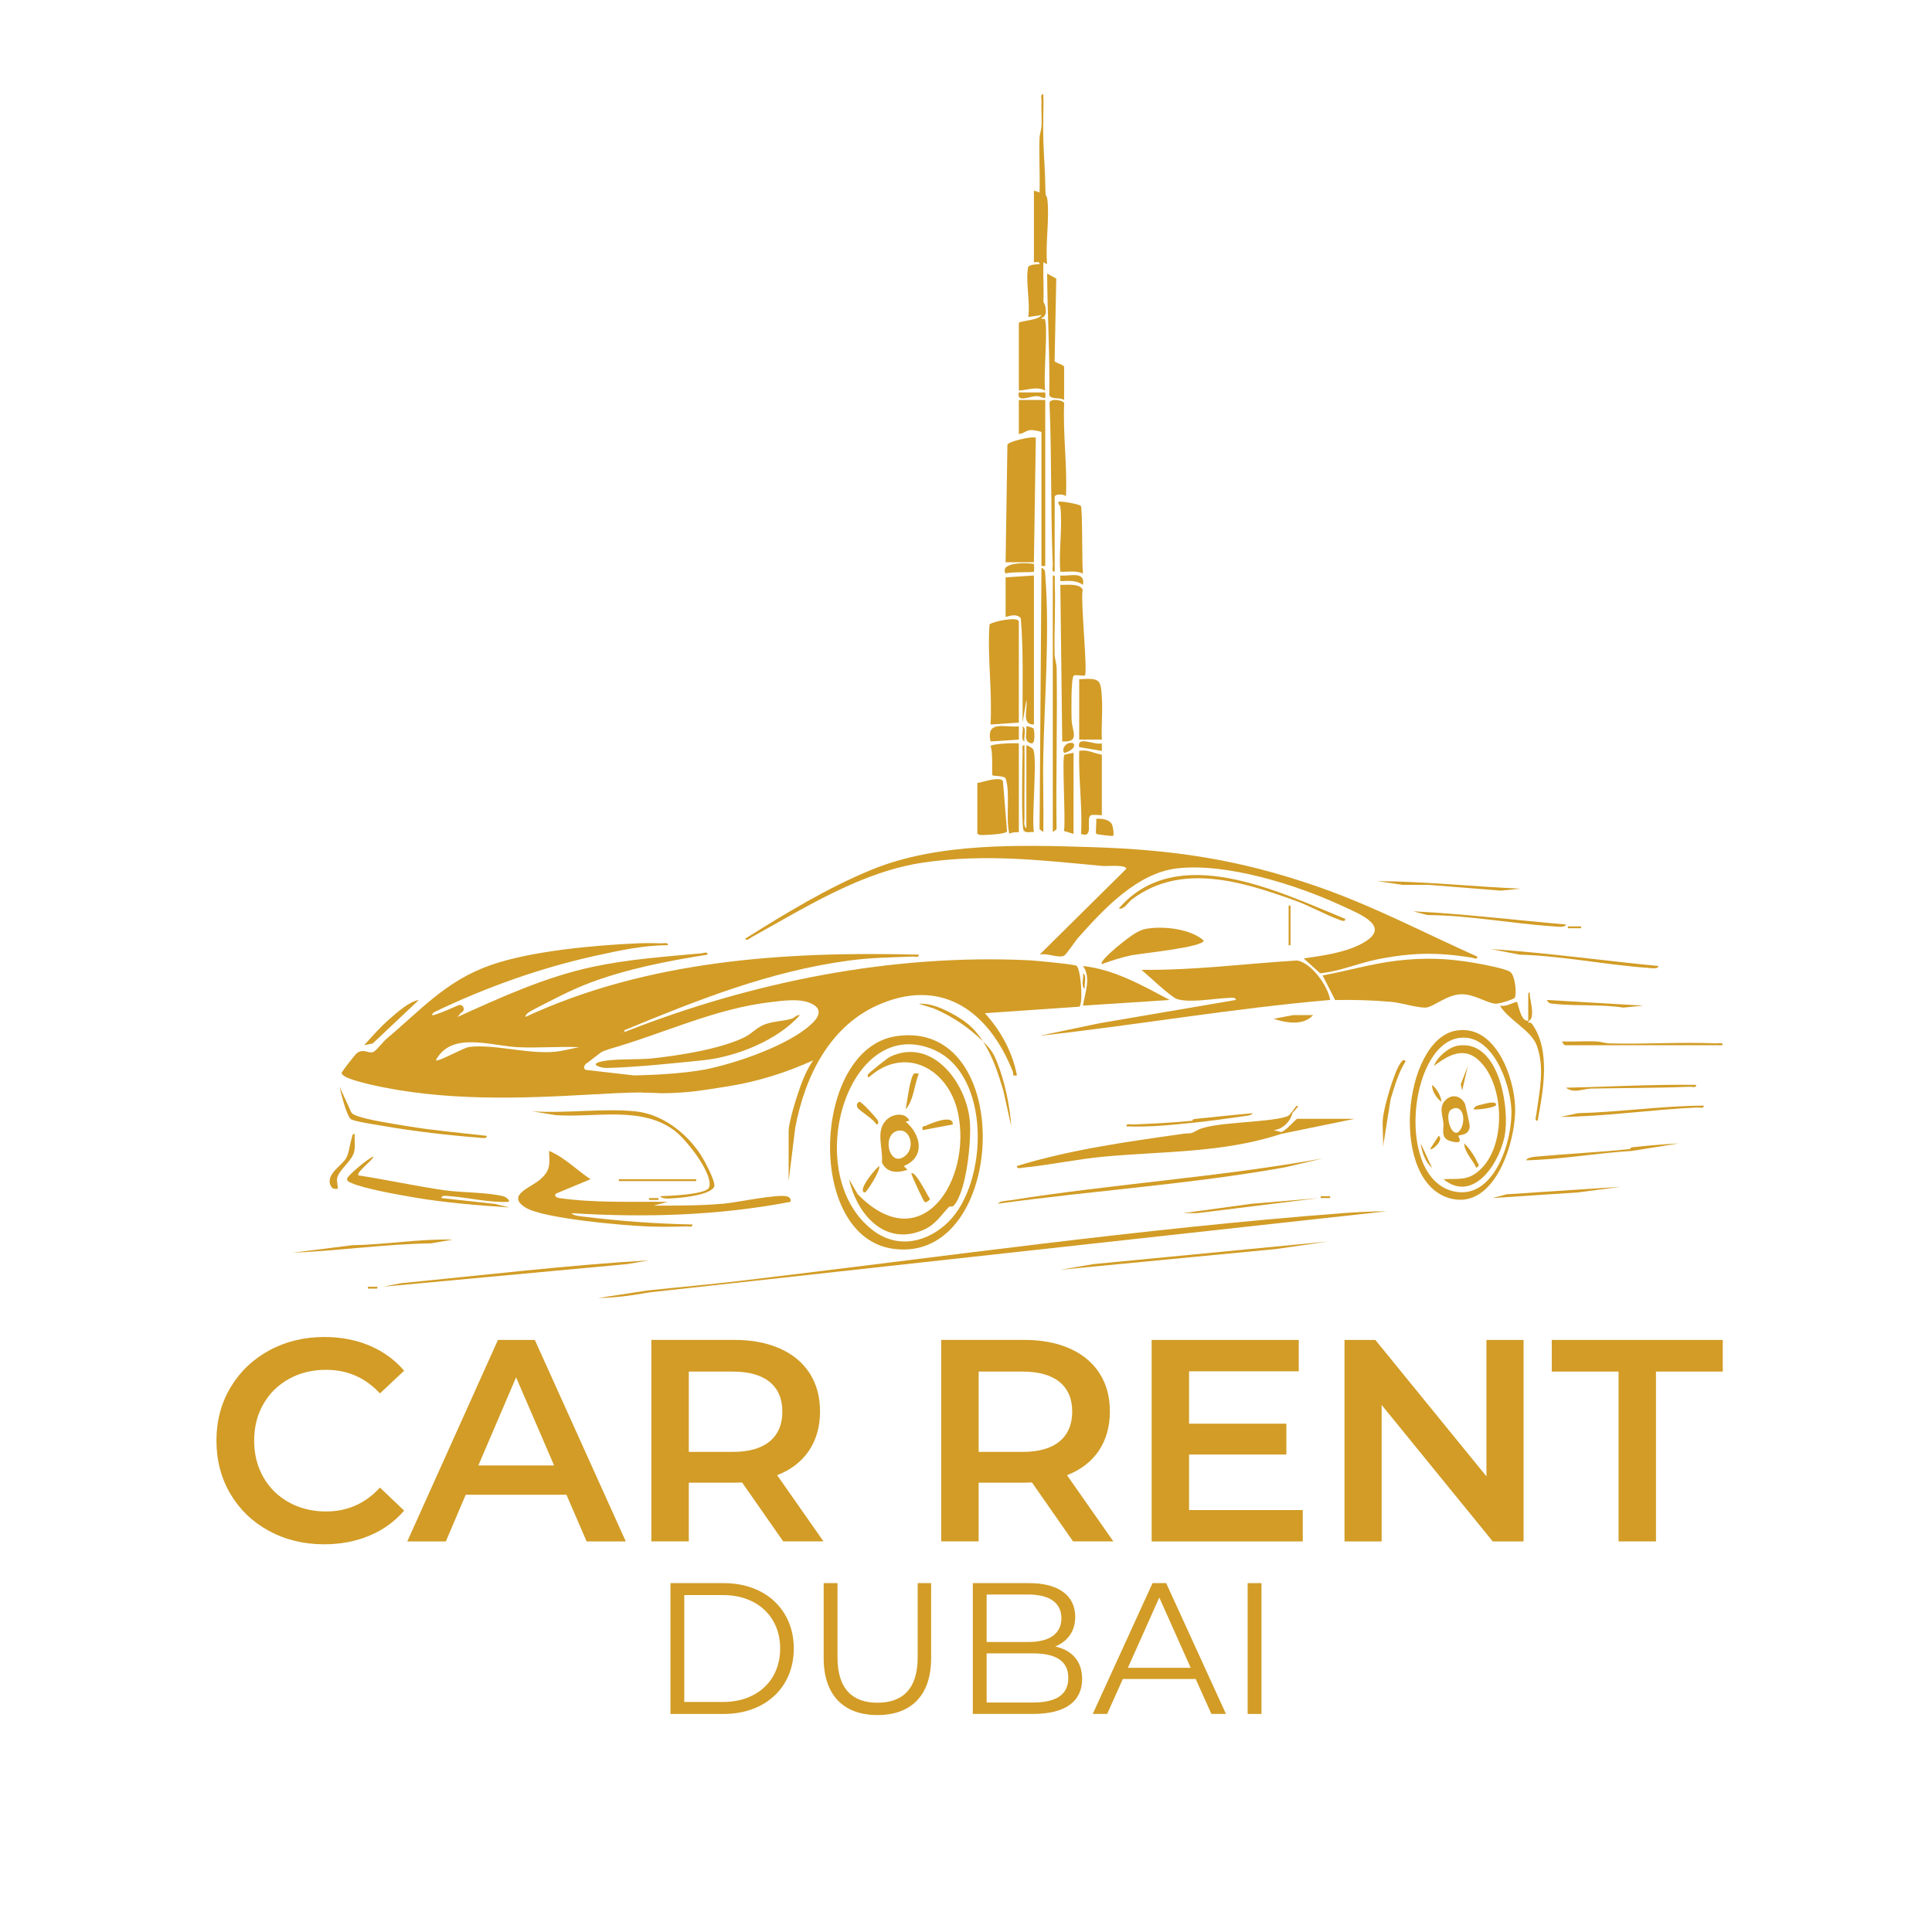 <svg xmlns="http://www.w3.org/2000/svg" id="Layer_1" viewBox="0 0 1024 1024"><defs><style>      .st0 {        isolation: isolate;      }      .st1 {        fill: #d29c26;      }    </style></defs><g><path class="st1" d="M782.99,507.01c.23,1.87-1.98.7-3.03.53-18.26-2.91-31.81-2.69-49.97.94-10.19,2.04-20.01,6.42-30.29,7.37l-8.7-7.85c9.76-1.43,21.17-2.96,30.03-7.47,17.96-9.14-.03-15.94-10.37-20.71-23.67-10.92-60.88-22.66-86.89-19.55-21.22,2.54-38.87,21.67-52.29,36.71-1.59,1.78-6.27,8.93-7.48,9.54-3.04,1.53-9.3-1.66-13-.53l45.97-45.49c.04-2.37-10.32-1.31-12.47-1.51-32.34-3.01-62.18-6.61-94.87-1.85-33,4.81-62.74,23.84-91.35,39.65-.88.49-2.5,2.21-3.29.72,21.5-13.45,43.73-27.07,67.32-36.68,34.82-14.18,77.83-13.02,115.21-11.87,44.37,1.36,79.05,6.45,120.98,21.02,29.44,10.23,56.15,24.38,84.47,37.03h.02,0Z"></path><path class="st1" d="M705,529.99c-51.51,4.43-102.59,13.32-153.99,19l31.81-6.67,72.18-12.32c.19-1.71-3.44-1.09-4.54-1.04-7.18.32-19.83,2.66-26.51.6-3.33-1.03-15.5-12.67-18.95-15.54,27.56.34,54.97-3.27,82.44-4.94,7.54,1.14,16.49,13.53,17.56,20.93v-.02Z"></path><path class="st1" d="M802.83,528.84c-.55.89-8.48,3.33-10.24,3.15-4.93-.5-11.21-5.12-18.04-5.01-7.71.12-15.01,6.96-19,7.07-4.48.12-12.86-2.58-18.06-3.04-9.88-.87-19.89-1.18-29.82-.97l-6.67-13.03c13.23-2.41,26.22-6.32,39.64-7.86,14.4-1.66,26.27-1.28,40.57,1.15,3.88.66,16.55,2.99,19.21,4.79s3.6,11.83,2.41,13.76h0Z"></path><path class="st1" d="M312.99,625.01l-18,7.48c-1.89,1.27.09,2.32,1.5,2.52,18.96,2.67,38.4,1.77,57.5,2l-7.49,1.99c12.31.02,24.73.04,36.99-1.02,6.94-.6,29.03-5.34,33.84-3.81,1.32.42,1.94,1.44,1.67,2.82-38.14,7.33-77.23,8.44-115.99,6.02.56,1.35,5.15,1.69,6.62,1.87,18.93,2.34,38.3,3.74,57.37,4.13.23,1.74-2.27.94-3.48.99-6.37.26-13.68.28-20.06.05-12.53-.47-55.63-4.16-64.96-10.04-10.41-6.56,2.83-10.44,7.99-15.03,5.44-4.84,4.77-7.91,4.53-14.98,8.35,3.5,14.7,10.25,21.98,15.01h-.01Z"></path><path class="st1" d="M685,590c-1.2,4.57-5.11,8.58-9.99,9.01l3.99.99c.87.28.86.62,0,1-30.39,10.06-62.1,9.15-93.5,12-14.42,1.31-29.02,4.51-43.14,5.87-1.12.11-3.59.92-3.36-.86,28.47-8.72,58.06-12.81,87.5-17,5.43-.77,3.6.53,8.19-2.01,7.84-4.34,36.26-3.86,46.77-7.05,2.41-.73,2.19-1.66,3.54-2.95v1Z"></path><path class="st1" d="M343,684c16.43-1.74,32.96-3.18,49.38-5.12,106.25-12.61,212.25-27.72,319.13-35.87,7.77-.59,15.69-.96,23.49-1l-390.99,42.99c-.84-.01-1.24-.08-1-1h-.01Z"></path><path class="st1" d="M549,232l-1.01,66.01h-15l.96-62.34c.37-1.55,12.75-4.62,15.05-3.66h0Z"></path><path class="st1" d="M540,383l-15,1c1-17.75-1.72-35.44-.54-53.04,2.01-1.68,15.54-4.42,15.54-1.46v53.5Z"></path><path class="st1" d="M575.01,358c-.46.45-5.08-.59-5.9.1-1.53,1.29-1.24,19.96-1.14,23.43.16,5.91,4.76,12.02-4.96,11.45l-1.01-82.99c2.99.07,10.64-.9,11.84,2.67-1.24,5.56,2.79,43.76,1.17,45.34h0Z"></path><path class="st1" d="M548,305v79c-6.91.12-3.09-8.23-4.01-12.99l-1.98,11.99c-.17-18.45.57-36.95-.97-55.33-2.2-2.5-5.32-1.37-8.04-.66v-21l15-1h0Z"></path><path class="st1" d="M552,167l-7,1c1.17-7.3-1.58-19.76-.05-26.34.34-1.47,4.64-1.62,6.04-1.67.38-1.88-2.99-.69-2.99-.99v-38l2.99,1c.26-9.48-.31-19.05-.03-28.54.07-2.36.98-4.55,1.08-6.92.19-4.33-.22-8.72-.04-13.05.05-1.22-.76-3.72.99-3.48.25,7.82-.28,15.71-.03,23.54.27,8.61.99,17.26,1.1,26.01.07,5.84.77,3.74,1.03,5.87,1.29,10.5-1.13,23.76-.1,34.58l-1.98-1.01c-.22,7,.34,14.31,0,21.01,1.3,3.42.96,5.75-1,7h-.01Z"></path><path class="st1" d="M619.99,530.01l-45.99,2.98c1.05-6.8,4.47-14.94,0-20.98,16.79,1.86,31.43,10.31,45.99,18Z"></path><path class="st1" d="M553,160c1.7,2.39,2.16,7.98-1.01,8.5-.15.92,1.45.19,1.76.68,1.88,2.95-.89,31.93.24,37.82-4.58-2.37-9.28-.24-13.99,0v-36c3.44-1.38,10.26-1.3,12-4s.85-4.15,1-7Z"></path><path class="st1" d="M198,613.01c-.48,1.97-9.5,8.51-7.99,9.98,15.25,2.34,30.33,5.69,45.62,7.88,9.29,1.33,23.14.97,31.67,3.33.5.14,3.39,2.03,2.2,2.8-10.41.49-20.7-2.23-31.01-2.99-1.11-.08-4.65-.8-4.48.98l28.37,3.13,7.62,1.87c-16.73-1.14-33.66-2.47-50.2-5.28-8.14-1.38-26.45-4.6-33.38-7.62-1.09-.48-2.76-.97-2.4-2.56.32-1.41,11.32-10.96,13.99-11.52h-.01Z"></path><path class="st1" d="M584.01,510.99c-1.59-1.51,10.18-10.94,11.54-11.95,3.65-2.71,7.55-6.03,12.2-6.8,9.03-1.51,23.25.05,30.24,6.26.02,3.56-33.76,6.89-38.18,7.8-5.42,1.11-10.62,2.82-15.79,4.7h-.01Z"></path><path class="st1" d="M559,303c-1.76.22-.95-2.26-1-3.49-1.2-28.61-.51-57.47-1.74-86.05.45-2.56,7.41-1.37,7.78.21-.73,16.53,1.67,32.8.95,49.33-1.41-1.2-5.99-1.4-5.99.5v39.5h0Z"></path><path class="st1" d="M584,400v32c0,.29-4.83-.49-5.86.14-2.88,1.76,2.01,12.46-5.14,9.86.73-14.76-1.4-29.28-1.01-44.01,4.53-.9,7.81,1.36,12,2h.01Z"></path><path class="st1" d="M540,394v47c0,.25-3.88-.2-4.99,1-2.19-8.6.64-21.46-1.98-29.32-.54-1.61-6.55-1.29-6.97-1.73-.54-.55.4-12.85-1.08-15.41.21-1.39,13.03-1.83,15.03-1.54h-.01Z"></path><path class="st1" d="M562,268.5c-.05-.43-1.37-1.38-1-2.49.86-.71,11.32,1.29,11.87,2.13.98,1.51.5,31.33,1.12,35.87-3.72-1.81-7.99-.77-11.99-1-.92-10.94,1.25-23.8,0-34.5h0Z"></path><path class="st1" d="M518,415c2.89-.34,11.73-3.69,13.57-1.06l2.18,26.6c-.29,1.65-11.31,2.05-13.7,2.04-.83,0-2.04-.37-2.04-1.09v-26.5h-.01Z"></path><path class="st1" d="M554,212v88h-2v-71c0-.28-4.53-1.11-5.48-1.08-2.75.11-4.01,1.98-6.52,2.08v-18h14Z"></path><path class="st1" d="M572,360c11.23-.63,11.44-.03,12.05,10.45.41,7.13-.4,14.42-.04,21.55h-12.01v-32.01h0Z"></path><path class="st1" d="M552.99,440.99l-2-1.48,1.01-138.52c2.23.59,1.9,2.69,2.04,4.45,2.39,29.89-.49,65.8-1.09,96.01-.26,13.16.28,26.38.04,39.54h0Z"></path><path class="st1" d="M564,212c-2.25-1.6-7-.04-7.86-2.64.36-21.55-1.03-42.89-1.13-64.36l4.83,2.65-.88,43.68c.27,1.12,5.04,1.87,5.04,3.17v17.5h0Z"></path><path class="st1" d="M701,614.01l-19.81,4.67c-50.35,9.04-101.53,12.3-152.18,19.3.63-1.46,5.02-1.57,6.66-1.83,54.89-8.71,110.62-12.26,165.33-22.15h0Z"></path><path class="st1" d="M558,305c1.76-.22.95,2.26,1,3.49.53,12.63-.27,25.4-.04,38.05.05,2.62,1.05,5.06,1.09,7.91.42,28.34-.42,56.72-.05,85.07l-2,1.48v-136h0Z"></path><path class="st1" d="M336.5,589c14.33,1.38,27.18,11.27,34.91,23.09,1.78,2.72,8.19,14.5,7.12,16.88-1.92,4.31-16.4,5.84-20.99,6.08-1.62.09-6.86.73-7.54-1.04,4.38-.14,24.54-.87,25.84-4.68,2.41-7.06-11.8-24.77-17.37-29.31-17.56-14.3-42.92-7.44-64.02-8.98l-12.46-2.04c17.52,1.24,37.25-1.67,54.5,0h0Z"></path><path class="st1" d="M569,399v43l-5.06-1.57c.97-5.12-1.14-38.79.19-40.31.27-.31,3.9-.87,4.87-1.13h0Z"></path><path class="st1" d="M712.99,487.01c.23,1.85-2.08.87-3.03.53-7.61-2.75-15.69-7.41-23.72-10.29-28.23-10.13-60.08-20.09-86.16-.67-2.09,1.56-4.43,5.84-7.08,4.92,30.78-35.6,84.62-8.94,119.99,5.51h0Z"></path><path class="st1" d="M810,526.5l.73-.74c.08,4.56,2.02,8.97,1.04,13.52-.23,1.06-2.1,2.18-1.77,2.7.06.09,1.27-.27,1.99.72,10.05,13.87,5.93,35.52,2.99,51.29-1.83.23-.87-2.13-.72-3.22,1.62-12.26,4.67-24.48.21-36.75-2.87-7.87-14.99-13.47-19.47-21.02,3.5.7,5.84-1.33,8.99-2.01.67.49,1.94,10.77,6.01,10v-14.5h0Z"></path><path class="st1" d="M544,439c0-14.65,0-29.35.01-44,.12-.16,3.12,1.39,3.5,1.99,2.53,4.02-.9,36.81.5,44.01-1.22-.17-2.94.27-4,0-.97-.75-1.25-1.65,0-2h-.01Z"></path><polygon class="st1" points="703.99 658.01 676.49 661.99 562.01 672.99 579.51 670.01 703.99 658.01"></polygon><path class="st1" d="M343.99,668.01l-11.5,1.98-129.49,11.99,9.62-1.87c43.76-4.23,87.51-9.51,131.37-12.11h0Z"></path><path class="st1" d="M258,602.01c.27,1.66-2.46,1.11-3.53,1.03-16.58-1.28-35.33-3.44-51.68-6.33-3.87-.68-13.64-2.06-16.56-3.38-2.35-1.07-5.55-14.02-6.23-17.32l6.1,13.39c.5.96,1.36,1.31,2.29,1.71,5.5,2.39,20.64,4.62,27.27,5.73,13.98,2.34,28.25,3.55,42.33,5.18h0Z"></path><path class="st1" d="M879,512.01c-.01,1.82-4.29,1.06-5.48.98-22.63-1.58-45.22-6.34-68-7l-15.51-2.98c29.7,1.96,59.34,6.13,88.99,9Z"></path><path class="st1" d="M679,600c2.22-.25,7.95-7,8.5-7h30.5l-39,8v-1Z"></path><path class="st1" d="M239.99,657.01l-11.51,1.98c-24.59.43-48.94,3.93-73.48,5l31.5-3.98c17.83-.31,35.61-3.44,53.49-3Z"></path><path class="st1" d="M540.01,384.99v7.01l-15,.99c-2.48-11.47,7.37-7.28,15-8Z"></path><path class="st1" d="M829.5,554c-.34-.09-1.53-1.36-1.5-1.99,5.82.17,11.72-.25,17.55-.06,2.84.1,5.3,1.03,7.91,1.09,18.64.45,37.44-.81,56.05-.04,1.23.05,3.71-.76,3.49,1h-83.5,0Z"></path><path class="st1" d="M902.99,586.01c.23,1.74-2.26.94-3.48.99-24.21,1.07-48.3,4.79-72.51,4.99l9.5-1.98c22.22-.58,44.29-3.9,66.49-4Z"></path><path class="st1" d="M829.99,490.01c-.3,1.84-5.11,1.07-6.49.98-22.29-1.45-44.55-5.85-67-6l-7.5-1.98c27.09,1.37,53.99,4.65,80.99,7Z"></path><path class="st1" d="M222,530.01l-24.45,23.04-4.55.94c4.28-4.76,8.68-9.77,13.53-13.96,4.15-3.59,10.26-9.18,15.47-10.02h0Z"></path><path class="st1" d="M805.99,471.01l-10.54,1.03-37.97-3.03-13.98-.02-13.51-1.98c25.39.18,50.65,2.91,75.99,4h.01Z"></path><polygon class="st1" points="698.99 635.01 634.49 642.99 627.01 642.99 663.51 638.01 698.99 635.01"></polygon><polygon class="st1" points="858.99 629.01 836.49 631.99 791.01 634.99 798.51 633.01 858.99 629.01"></polygon><path class="st1" d="M178.99,630c-.25.26-2.45.27-3.08-.58-4.61-6.22,5.29-11.6,7.51-15.49,1.61-2.82,1.85-6.97,2.87-10.14.34-1.05.25-3.02,1.69-2.78-.14,3.06.4,6.23-.22,9.27-1.01,4.96-7.77,9.27-9.02,14.01-.47,1.78.6,5.35.25,5.71h0Z"></path><path class="st1" d="M898.99,575.01c.23,1.74-2.27.94-3.48.99-17.32.71-34.72.63-52.05.96-4.34.08-9.24,2.8-13.47-.46,23.05-.46,45.94-1.84,69.01-1.49h-.01Z"></path><path class="st1" d="M733,592.5c.61-5.95,5.82-24.09,9.16-28.84.66-.95,1.76-2.81,2.85-1.15-3.92,6.14-5.79,13.16-7.94,20.06l-4.07,25.43c.37-5-.51-10.58,0-15.5h0Z"></path><path class="st1" d="M864,609c1.27-.81,1.74-.39,1,1-18.7,1.13-37.28,4.52-55.99,4.99.17-1.61,4.27-1.87,5.51-1.98,16.46-1.53,33.06-2.25,49.49-4.01h-.01Z"></path><path class="st1" d="M590,443c-.32.32-8.63-.73-8.95-1.05-.51-.52.23-6.39-.05-7.95,2.5-.26,6.53.24,8.07,2.43.93,1.33,1.46,6.04.93,6.58h0Z"></path><path class="st1" d="M870.99,533.01l-10.54,1.04c-12.18-1.86-24.73-.69-36.99-2.01-1.5-.16-3.09-.22-3.46-2.03l50.99,3h0Z"></path><path class="st1" d="M548,299c.14.14.14,3.85,0,3.99-.52.55-12.57-.04-15,1-3.75-6.66,14.35-5.67,15-4.99Z"></path><path class="st1" d="M521,552c-7.46-7.43-16.34-13.34-26.02-17.48l-7.98-2.51c6.68-.37,13.61,2.9,19.3,6.18,6.81,3.93,10.56,7.43,14.69,13.81h.01Z"></path><path class="st1" d="M521,552c3.93,3.91,5.31,5.63,7.48,11.02,4.06,10.12,6.8,23.15,7.51,33.97l-4.27-19.21c-2.72-9.05-5.54-17.82-10.72-25.78h0Z"></path><path class="st1" d="M696,538.01c-5.19,5.78-14.32,4.15-20.99,1.98l10.5-1.98h10.49Z"></path><path class="st1" d="M544,439v2c-.56-.14-1.23-.43-1.51-.95-1.16-2.16-.71-36.18-.49-41.56.05-1.22-.75-3.72.99-3.48.14,12.82-.14,25.68,0,38.51.02,1.69-.64,4.45,1.02,5.49h-.01Z"></path><path class="st1" d="M632,594c1.26-.8,1.73-.38,1,1-11.97,1.24-23.92,2.51-35.99,1.99-.23-1.74,2.27-.94,3.49-.99,10.53-.43,21.01-.92,31.51-2h-.01Z"></path><rect class="st1" x="328" y="625" width="41" height="1"></rect><path class="st1" d="M632,594c.09,0-.2-.78,1.5-.96,10.15-1.09,20.34-2.08,30.5-3.03-.61,1.41-5.05,1.62-6.63,1.85-7.81,1.15-16.54,2.33-24.36,3.14l-1-1h-.01Z"></path><path class="st1" d="M573.99,310c-3.68-2.66-7.69-2.03-12-2v-2.99c5.13.57,13.26-2.64,12,5h0Z"></path><path class="st1" d="M584,394.01v3.99l-12.01-2c-1.27-6.31,7.79-.94,12.01-1.99Z"></path><path class="st1" d="M554,208c.64,5.27-1.41,1.92-4.54,1.95-3.9.03-10.73,3.77-9.46-1.95h14Z"></path><path class="st1" d="M864,609c.09,0-.17-.79,1.48-.97,8.12-.88,16.36-1.55,24.51-2.02l-24.99,3.99-1-1Z"></path><path class="st1" d="M343,684l1,1c-8.86,1.63-18,2.86-26.99,2.99l25.99-3.99Z"></path><path class="st1" d="M547.84,386.16c.29.47,1.27,8.36-1.32,7.82-4.26-.89-2.09-5.54-2.52-8.97.33-.35,3.62.8,3.84,1.15Z"></path><path class="st1" d="M331,547c-4.68,1.84-9.53,5.91-15,6,.99-1.42,12.38-5.92,15-7v1Z"></path><rect class="st1" x="683" y="480" width="1" height="21"></rect><path class="st1" d="M568.99,394.01c1.78,2.99-4.76,5.31-4.98,4.99-1.69-2.34,1.62-6.45,4.98-4.99Z"></path><path class="st1" d="M574.99,523.99c-2.27-.88-.43-6.01-.98-7.99,2.27.88.43,6.01.98,7.99Z"></path><path class="st1" d="M542.99,392.99c-2.27-.88-.43-6.01-.98-7.99,2.27.88.43,6.01.98,7.99Z"></path><rect class="st1" x="831.01" y="491.01" width="6.99" height=".98"></rect><path class="st1" d="M685,590v-1c.77-.74,1.34-2.34,2.51-3l.5.5-3.01,3.49h0Z"></path><path class="st1" d="M346,578c-1.09,1.68-4.11.98-6,1,1.09-1.68,4.11-.98,6-1Z"></path><rect class="st1" x="700" y="634.01" width="4.99" height=".98"></rect><rect class="st1" x="195" y="682.01" width="4.99" height=".98"></rect><rect class="st1" x="344" y="635.01" width="4.99" height=".98"></rect><path class="st1" d="M323,556c28.51-8.11,55.85-21.46,85.63-24.87,6.46-.74,15.07-2.07,21.1.64,8.61,3.87,2.02,9.94-2.82,13.64-13,9.96-37.93,18.49-53.91,21.59,2.9,3.03,20.49-5.2,22-3.99-2.06,1.6-2.02,4.44.64,4.91,2,.35,4.07-5.63,6.37,3.08-3.39.8-7.24-.27-9.99,2.01-.49-.5-.14-11.04-3.01-7.99-.32.34,3.53,7.52.48,8.98-2.46,1.18-.19-2.91-1.98-2.97-1.64-.05-.44,2.82-.57,2.9-.42.25-7.6,1.31-7.91,1.06-.54-.44,1.29-3.87-2.02-2.97l.46,3c-5.18,1.55-11.28,2-15.96-1.02l.5,2c-3.57-.88-4.94.93-6.51-2.97-1.51,1.32-1.7,3.83-3.99,3.99l-36.98,2.01.47.98c8.29-.49,16.69-.89,25-1l11.09.44c13.87-.17,21.31-1.54,35.12-3.73,15.51-2.47,30.54-7.26,44.79-13.7-3.12,4.4-5.2,9.42-7.02,14.47-1.8,4.99-5.98,18.33-5.98,23.02v26.5l3.46-28.04c5.08-27.56,18.56-55.08,45.86-66.14,33.59-13.61,57.38,5.7,69.43,35.98.61,1.52-.58,2.7,2.25,2.19-2.34-12.45-8.58-23.71-16.99-32.98l50.06-3.45c2.11-1.47.86-19.78-1.46-21.66-.98-.79-21.92-2.79-25.06-2.94-72.9-3.47-147.07,11.44-214.54,38.04-4.94,1.8-9.94,3.8-15,6-2.01,2.89,1.54,5.45-1.99,5.01l-3.52,5.83c1.11-.51,7.69-6.06,8.89-6.54"></path><path class="st1" d="M310.5,567.06c-3.64-1.82,4.39-6.6,4.5-8.06.04-.46.26-.14.55-.51.8-.99,1.2-2.77,1.04-4.08-.11-.94.48-1.82,1.36-2.16,4.46-1.73,9.02-3.62,12.89-6.15.1-.07.21-.12.32-.17,38.72-15.96,76.47-31.05,118.5-36.77,11.73-1.59,22.15-1.69,33.84-2.17,1.21-.05,3.72.76,3.48-.99-70.68-1.87-143.74,2.95-208.49,33-.17-1.75,3.51-3.51,4.82-4.18,9.44-4.87,19.2-10.09,29.16-13.84,19.96-7.52,41.49-11.67,62.51-14.99.2-1.89-2.1-.8-3.2-.7-19.32,1.76-38.83,3.12-57.8,7.2-25.09,5.4-48.28,16-71.48,26.52l1.53-1.88c.18-.22.39-.39.64-.52h0c2.38-1.27.62-4.86-1.85-3.75-3.92,1.76-7.81,3.43-11.7,4.78-1.67.58-3.27.89-1.11-1.12,27.22-13.13,56.38-23.54,85.97-30.03,12.35-2.71,25.38-5.54,38.01-5.5.23-1.74-2.27-.94-3.48-.99-4.17-.17-8.83-.18-13,.01-22.82,1.02-56.19,4.06-77.47,11.53-23.67,8.31-36.61,23.47-55.06,38.94-1.83,1.53-5.57,6.42-7.03,7.05-2.64,1.16-4.66-1.84-8.51.41-.97.56-8.24,10.01-8.35,10.68-.39,2.59,12.04,5.45,14.7,6.08,38.95,9.13,79.97,7.6,119.2,5.3,16.03-1.5,37.97-3.26,56.34-3.25h.13c5.09-.34,30.73-3.87,32.12-6.2,1.19-1.99-2.1-6.33-5.3-6.16-.99.05-1.98-.54-2.23-1.5-.17-.66-.66-.97-1.47-.93-5.74,2.1-11.69,4.51-17.63,5.04-.64.06,6.69,1.61,6.24,1.15-1.15-1.15-1.54-4.14-1.7-2.79-.1.85-9.37,1.85-10.21,2.05-10.74,2.5-22.53,3.14-33.51,3.48-.63.02-1.24-.24-1.65-.73-.05-.05-.09-.11-.15-.17M310.5,567.06l-13.01-10.07c-14.84,2.8-35.25-3.96-49.04-2.04-2.69.38-16.27,8.03-17.45,7.04,8.14-15.57,29.23-7.63,43.46-6.95,10.79.52,21.74-.48,32.54-.03l-9.51,1.98,13.01,10.07h0Z"></path><path class="st1" d="M373,567l.56,1.05c-7.94.63-15.61,3.17-22.06,2.95-2.41-.08-5.85-.36-8.07-.08-2.53.31.77,2.31-5.89,1.03-2.07-.4-3.54,1.14-1.54-1.95,11.73-.25,25.45-1.01,37-3h0Z"></path><path class="st1" d="M803.04,586.46c-.67-16.31-10.73-43.76-31.3-40.21-28.31,4.88-35.78,81.03-2.56,89.07,23.46,5.68,34.58-31.12,33.85-48.86h.01ZM770.94,631.55c-31.18-6.41-24.3-76.57,1.79-81.32,17.82-3.24,27.48,23.16,28.3,37.22.97,16.5-8.84,48.46-30.09,44.09h0Z"></path><path class="st1" d="M424,538.01c-11.96,13.43-33.76,22.15-51.52,23.97-15.04,1.55-36.26,3.76-51.03,4.06-2.69.06-8.54-1.67-3.99-3.07,6.79-2.1,19.93-1.12,28.03-1.98,14.27-1.53,36.08-4.9,48.89-11.11,3.8-1.84,6.64-5.11,10.33-6.67,4.7-1.99,10.03-1.84,14.77-3.23,1.8-.53,2.63-2.19,4.53-1.96h0Z"></path><g><path class="st1" d="M514.04,594.46c-1.62-20.49-20.03-45.03-42.37-34.3-1.41.68-11.31,8.58-11.66,9.35-.2.44-.25,1.64.49,1.48,19.31-17.25,42.27-4.44,47.23,18.78,7.6,35.6-19.22,77.91-53.16,43.16l-4.55-7.93c4.13,18.43,18.77,35.78,39.38,26.88,6.54-2.82,9.13-7.59,13.61-12.24.35-.36,1.8.16,2.49-.61,6.88-7.74,9.36-34.4,8.55-44.58h-.01Z"></path><path class="st1" d="M474.74,549.24c-44.22,6.89-48.11,106.42-1.15,112.68,60.26,8.03,65.4-122.68,1.15-112.68ZM502.65,647.65c-10.92,10.78-26.56,14.42-39.56,4.76-39.28-29.18-14.35-115.04,31.26-96.26,31.06,12.78,29.61,70.45,8.3,91.5Z"></path></g><path class="st1" d="M487,569.01c-2.45,6.01-2.7,14.14-6.99,18.99.88-4.37,2.02-14.84,3.97-18.33.76-1.36,1.81-.51,3.01-.66h0Z"></path><path class="st1" d="M490.01,637c-.66-.5-6.37-12.92-7.01-14.99,1.97-2.08,8.91,12.4,9.97,13.5-.56.85-2.13,2.12-2.96,1.49Z"></path><path class="st1" d="M505,595.99l-15.99,3c-.49-2.62.51-1.76,1.99-2.45,2.9-1.37,14.32-6.05,14-.55Z"></path><path class="st1" d="M455.52,584c1.1-.23,8.57,8.1,9.49,9.49,1.01,1.53.34,2.54-.51,2.48-1.4-2.86-9.09-7.23-10.03-8.95-.73-1.34,0-2.81,1.05-3.03h0Z"></path><path class="st1" d="M465.99,618c.86,2.4-6.69,13.9-7.49,13.98-1.77.18-1.24-2.1-.57-3.54,1.43-3.06,5.38-8.15,8.06-10.44Z"></path><path class="st1" d="M765,625.01c8.03-.5,12.94,1.09,19.49-5.02,13.29-12.4,12.84-41.17,2.03-55.02-8.39-10.74-17.03-7.27-26.51.02,1.71-4.73,7.79-9.99,12.74-10.77,20.99-3.31,26.85,29.98,25.15,45.16s-16.36,39.09-32.89,25.62h-.01Z"></path><path class="st1" d="M776.01,606c2.57,2.36,5.46,6.51,6.83,9.67.75,1.72,1.84,1.71-.34,3.31-2-4.36-6.16-8.01-6.49-12.98Z"></path><path class="st1" d="M781,587.99c.6-2.08,3.08-2.21,4.8-2.69,1.13-.31,7.25-2.05,7.18.2-.05,1.7-10.11,2.78-11.98,2.49Z"></path><path class="st1" d="M758.99,619c-3.49-2.95-5.48-8.59-5.98-12.99l5.98,12.99Z"></path><polygon class="st1" points="774.99 577.99 774.23 574.74 777.99 565 774.99 577.99"></polygon><path class="st1" d="M758,608.99l4.5-6.97c3.17,1.7-3.4,8.09-4.5,6.97Z"></path><path class="st1" d="M763.99,584c-2.6-1.94-5.06-5.7-4.98-9,2.41,1.88,4.82,5.94,4.98,9Z"></path><path class="st1" d="M480,594.5l1.99-.5c-2.01-4.5-8.28-3.71-11.51-1.01-6.95,5.83-2.27,15.52-3.05,23.05,2.46,5.71,8.29,5.84,13.56,3.95l-1.98-1.97c11.5-4.58,9.28-16.64,1-23.52h0ZM479.96,612.46c-8.83,7.5-13.25-12.3-3.31-13.25,5.86-.56,8.36,8.96,3.31,13.25Z"></path><path class="st1" d="M778.97,596.64c0-.59-2.25-11.04-2.5-11.57-1.83-3.78-6.03-5.42-9.55-2.64-4.71,3.73-2.28,8.38-1.86,13.09.26,2.86-1.74,7.71,3.64,9.27,7.97,2.3,3.98-2.48,4.28-2.78.68-.68,6.03-.05,5.98-5.37h0ZM769.13,588.13c5.63-3.51,8.04,4.55,5.34,9.83-4.28,8.36-9.47-7.25-5.34-9.83Z"></path></g><g class="st0"><g class="st0"><path class="st1" d="M355.36,839.09h28.23c22.19,0,37.14,14.26,37.14,34.67s-14.96,34.67-37.14,34.67h-28.23v-69.33h0ZM383.19,902.08c18.42,0,30.31-11.69,30.31-28.33s-11.89-28.33-30.31-28.33h-20.5v56.65h20.5Z"></path><path class="st1" d="M436.57,878.81v-39.72h7.33v39.42c0,16.44,7.73,23.97,21.2,23.97s21.29-7.53,21.29-23.97v-39.42h7.13v39.72c0,19.91-10.7,30.21-28.43,30.21s-28.52-10.3-28.52-30.21h0Z"></path><path class="st1" d="M573.55,889.9c0,11.79-8.72,18.52-26.05,18.52h-31.89v-69.33h29.91c15.45,0,24.37,6.54,24.37,17.83,0,7.92-4.26,13.17-10.6,15.75,8.91,1.98,14.26,7.82,14.26,17.23ZM522.94,845.13v25.16h22.09c11.09,0,17.53-4.26,17.53-12.58s-6.44-12.58-17.53-12.58h-22.09ZM566.22,889.3c0-9.01-6.64-12.98-18.82-12.98h-24.46v26.05h24.46c12.18,0,18.82-3.96,18.82-13.07Z"></path><path class="st1" d="M633.76,889.9h-38.63l-8.32,18.52h-7.63l31.69-69.33h7.23l31.69,69.33h-7.73l-8.32-18.52h.02ZM631.09,883.96l-16.64-37.24-16.64,37.24h33.28Z"></path><path class="st1" d="M661.29,839.09h7.33v69.33h-7.33v-69.33Z"></path></g></g><g class="st0"><path class="st1" d="M142.56,811.41c-8.7-4.73-15.51-11.26-20.44-19.61-4.93-8.34-7.4-17.75-7.4-28.23s2.49-19.88,7.48-28.23c4.98-8.34,11.82-14.88,20.52-19.61,8.7-4.73,18.44-7.09,29.22-7.09,8.75,0,16.73,1.53,23.95,4.58,7.22,3.05,13.32,7.48,18.31,13.27l-12.82,12.05c-7.73-8.34-17.24-12.51-28.53-12.51-7.32,0-13.88,1.6-19.68,4.81-5.8,3.2-10.32,7.66-13.58,13.35-3.26,5.7-4.88,12.16-4.88,19.38s1.63,13.68,4.88,19.38c3.25,5.7,7.78,10.15,13.58,13.35,5.8,3.2,12.36,4.81,19.68,4.81,11.29,0,20.8-4.22,28.53-12.66l12.82,12.21c-4.98,5.8-11.11,10.22-18.38,13.27-7.27,3.05-15.28,4.58-24.03,4.58-10.78,0-20.52-2.36-29.22-7.09Z"></path><path class="st1" d="M300.24,792.26h-53.4l-10.53,24.72h-20.44l48.06-106.8h19.53l48.21,106.8h-20.75l-10.68-24.72ZM293.68,776.7l-20.14-46.69-19.99,46.69h40.13Z"></path><path class="st1" d="M415.12,816.98l-21.82-31.28c-.92.1-2.29.15-4.12.15h-24.11v31.12h-19.83v-106.8h43.94c9.25,0,17.32,1.53,24.18,4.58,6.87,3.05,12.13,7.43,15.79,13.12,3.66,5.7,5.49,12.46,5.49,20.29s-1.96,14.95-5.87,20.75c-3.92,5.8-9.54,10.12-16.86,12.97l24.56,35.09h-21.36ZM407.95,732.46c-4.48-3.66-11.04-5.49-19.68-5.49h-23.19v42.57h23.19c8.64,0,15.2-1.85,19.68-5.57,4.47-3.71,6.71-8.97,6.71-15.79s-2.24-12.05-6.71-15.71Z"></path><path class="st1" d="M568.75,816.98l-21.82-31.28c-.92.1-2.29.15-4.12.15h-24.11v31.12h-19.83v-106.8h43.94c9.25,0,17.32,1.53,24.18,4.58,6.87,3.05,12.13,7.43,15.79,13.12,3.66,5.7,5.49,12.46,5.49,20.29s-1.96,14.95-5.87,20.75c-3.92,5.8-9.54,10.12-16.86,12.97l24.56,35.09h-21.36ZM561.58,732.46c-4.48-3.66-11.04-5.49-19.68-5.49h-23.19v42.57h23.19c8.64,0,15.21-1.85,19.68-5.57,4.47-3.71,6.71-8.97,6.71-15.79s-2.24-12.05-6.71-15.71Z"></path><path class="st1" d="M690.5,800.35v16.63h-80.1v-106.8h77.96v16.63h-58.13v27.77h51.57v16.33h-51.57v29.45h60.26Z"></path><path class="st1" d="M807.52,710.18v106.8h-16.33l-58.89-72.32v72.32h-19.68v-106.8h16.33l58.89,72.32v-72.32h19.68Z"></path><path class="st1" d="M857.87,726.96h-35.4v-16.78h90.63v16.78h-35.4v90.02h-19.83v-90.02Z"></path></g></svg>